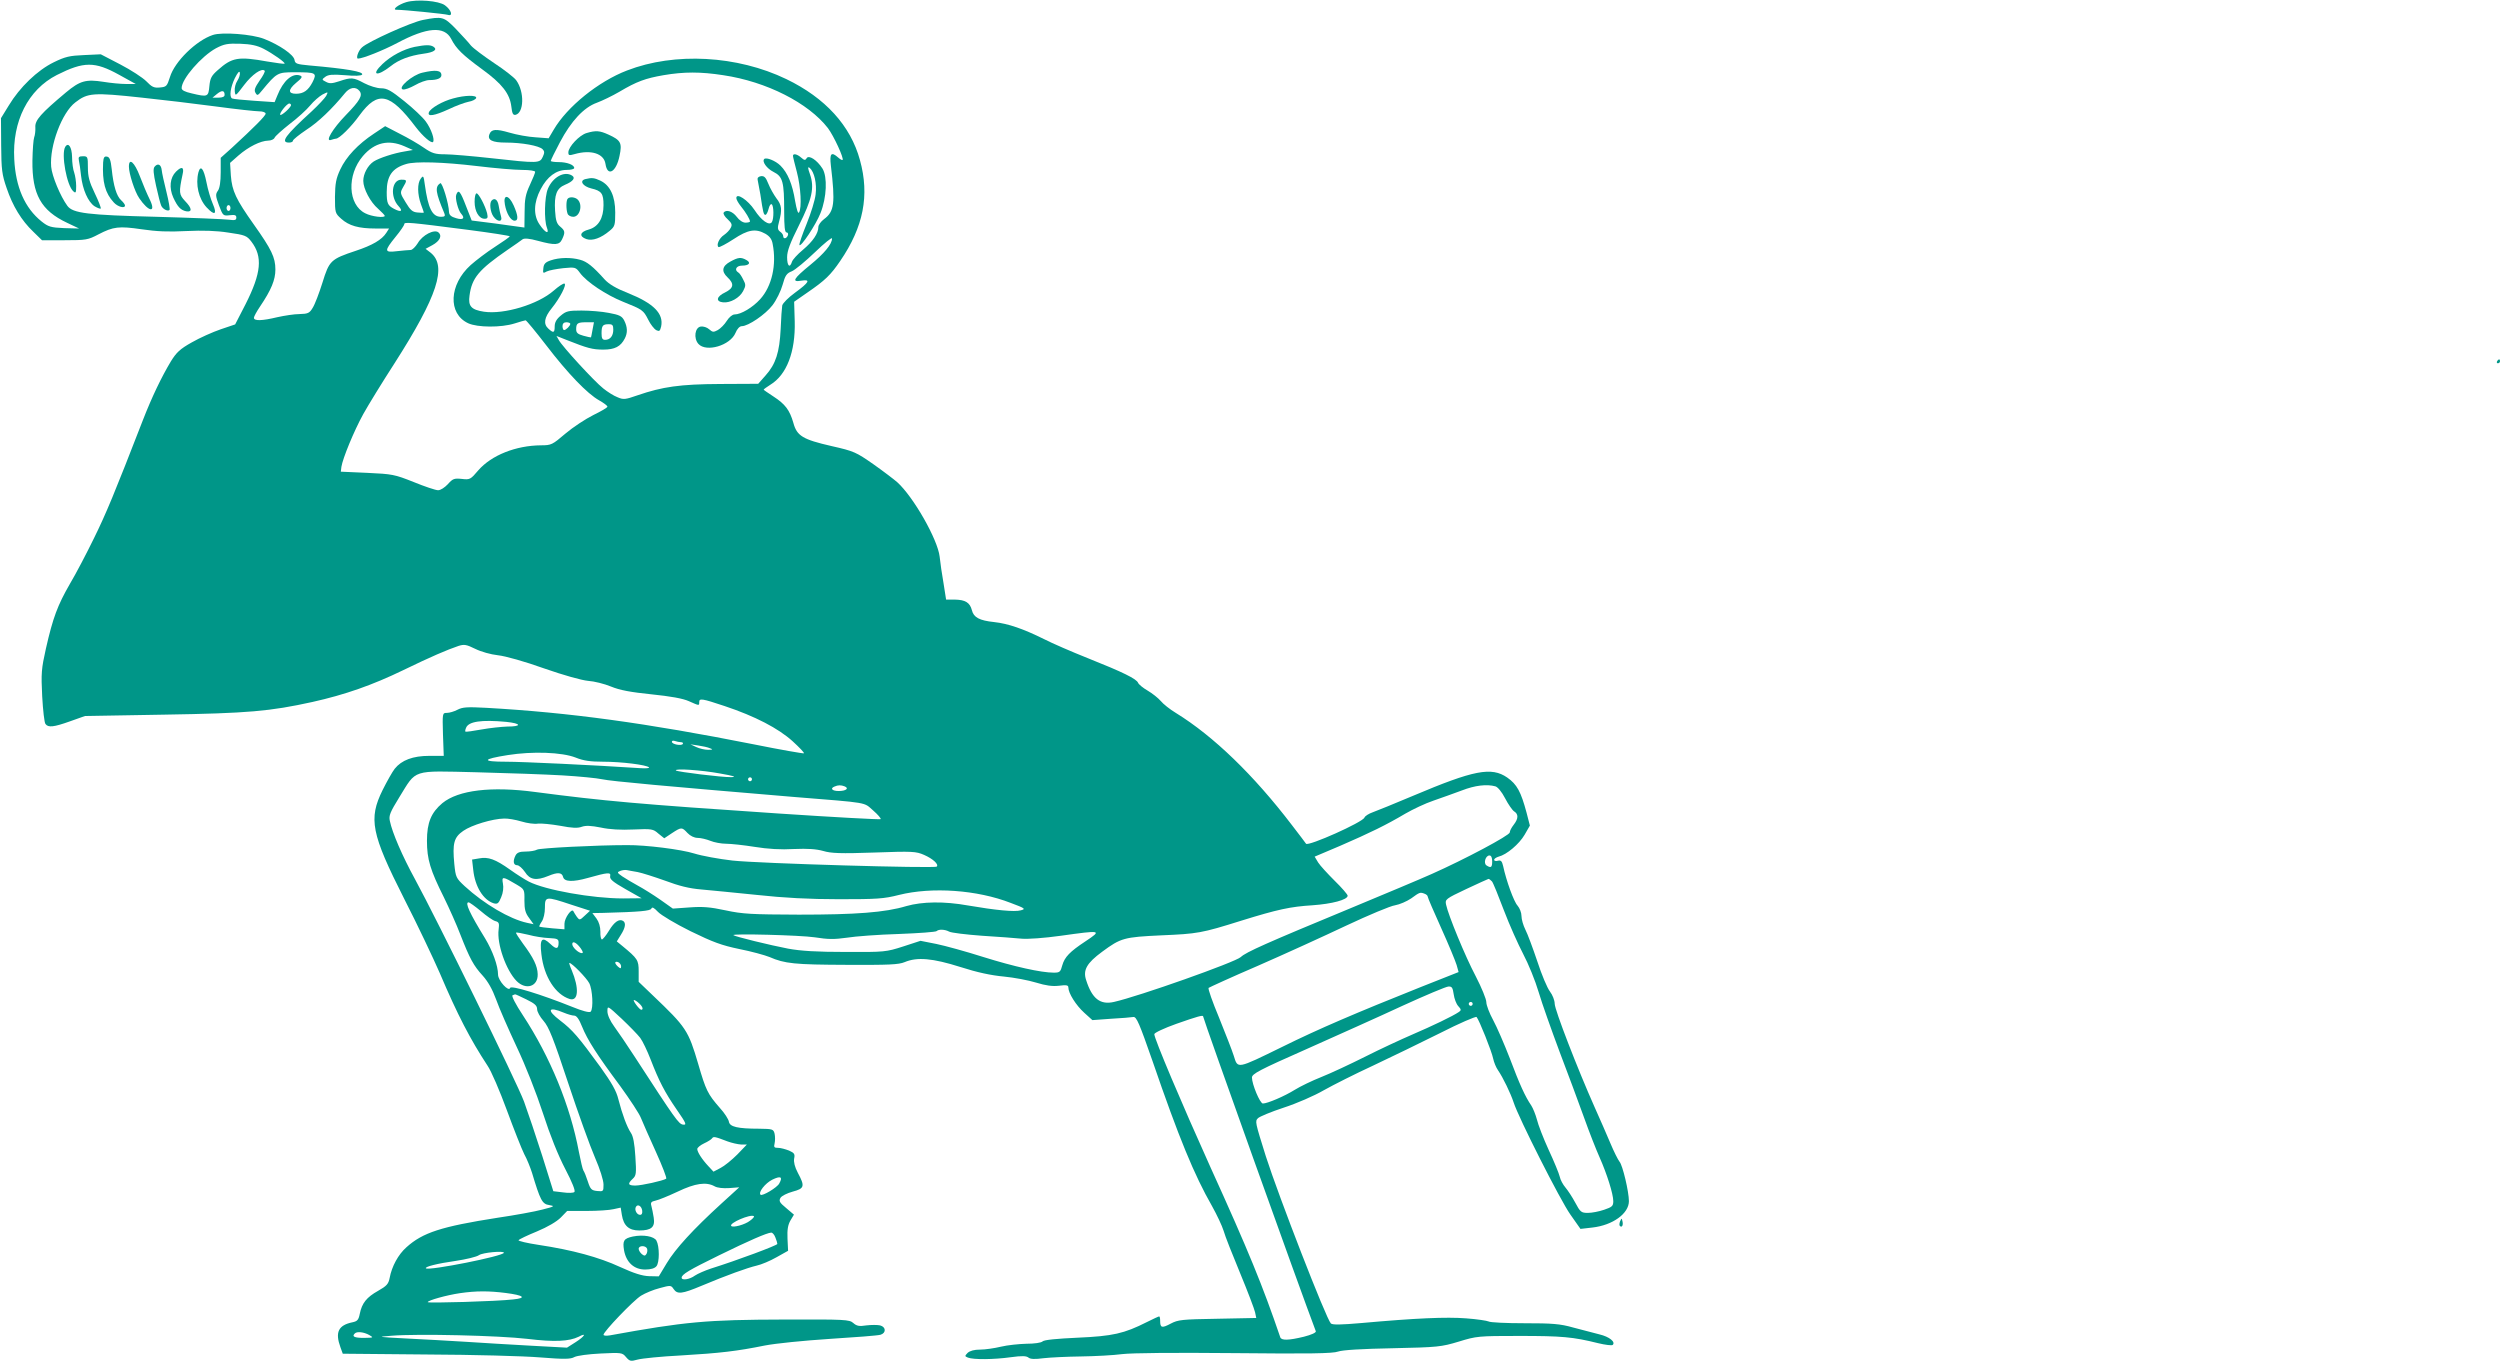 <?xml version="1.0" standalone="no"?>
<!DOCTYPE svg PUBLIC "-//W3C//DTD SVG 20010904//EN"
 "http://www.w3.org/TR/2001/REC-SVG-20010904/DTD/svg10.dtd">
<svg version="1.0" xmlns="http://www.w3.org/2000/svg"
 width="1280pt" height="697pt" viewBox="0 0 1280 697"
 preserveAspectRatio="xMidYMid meet">
<g transform="translate(0,697) scale(0.1,-0.1)"
fill="#009688" stroke="none">
<path d="M2080 6959 c-40 -12 -75 -39 -50 -39 38 0 247 -21 263 -26 28 -9 18
25 -15 49 -31 23 -143 32 -198 16z"/>
<path d="M2166 6868 c-59 -11 -282 -111 -313 -141 -19 -17 -32 -57 -20 -57 24
0 129 42 201 80 152 81 241 88 276 21 26 -51 58 -82 159 -156 102 -74 141
-125 149 -190 4 -35 8 -45 21 -43 44 9 47 118 4 177 -10 14 -61 54 -113 88
-52 35 -106 75 -119 90 -12 16 -48 54 -78 86 -61 62 -68 64 -167 45z"/>
<path d="M1090 6791 c-85 -28 -196 -136 -220 -216 -15 -47 -18 -50 -52 -53
-30 -3 -41 3 -69 32 -19 19 -79 58 -133 86 l-100 52 -86 -4 c-73 -3 -96 -8
-155 -37 -84 -41 -174 -128 -230 -221 l-40 -65 1 -140 c1 -124 4 -149 28 -218
31 -92 76 -166 137 -224 l44 -43 116 0 c110 0 120 2 173 30 77 40 105 43 222
26 74 -11 137 -14 227 -9 85 4 155 2 217 -8 85 -12 94 -16 117 -46 59 -77 51
-161 -30 -321 l-53 -103 -74 -25 c-41 -14 -108 -44 -148 -67 -61 -34 -79 -52
-107 -97 -49 -82 -97 -182 -143 -300 -147 -379 -189 -480 -251 -606 -38 -78
-93 -183 -124 -235 -62 -108 -86 -171 -122 -330 -23 -103 -25 -126 -19 -244 4
-71 11 -136 17 -142 14 -19 42 -16 126 14 l76 27 405 7 c430 7 542 17 760 65
166 37 306 86 465 163 142 69 224 104 283 124 29 9 40 7 85 -15 30 -15 80 -29
117 -33 38 -4 137 -32 235 -67 100 -35 193 -61 226 -64 31 -2 83 -15 117 -29
46 -19 101 -29 208 -40 97 -10 160 -21 191 -35 54 -24 53 -24 53 -5 0 21 13
19 130 -20 156 -52 275 -114 348 -180 35 -32 61 -59 58 -62 -2 -2 -118 18
-257 46 -550 109 -943 163 -1370 187 -96 5 -120 4 -147 -10 -17 -9 -41 -16
-54 -16 -23 0 -23 -1 -20 -110 l4 -110 -74 0 c-84 0 -142 -22 -177 -66 -12
-15 -40 -65 -62 -109 -73 -148 -59 -222 111 -558 67 -131 148 -302 182 -380
91 -214 155 -337 244 -473 19 -27 63 -130 99 -228 36 -98 76 -199 89 -225 14
-25 31 -68 40 -96 42 -140 52 -160 88 -165 30 -5 28 -7 -35 -23 -37 -10 -141
-29 -230 -42 -288 -45 -383 -76 -466 -151 -42 -37 -75 -98 -86 -157 -6 -31
-15 -41 -59 -66 -59 -33 -83 -63 -94 -118 -6 -31 -13 -38 -37 -43 -73 -15 -90
-51 -62 -128 l12 -33 430 -4 c237 -1 498 -8 581 -15 125 -10 156 -9 175 2 14
7 71 15 134 18 106 5 111 5 130 -18 19 -22 24 -23 60 -13 22 6 121 16 220 21
202 12 288 22 431 51 58 11 197 25 334 34 129 8 245 17 258 21 30 9 29 40 -2
48 -13 3 -45 3 -70 0 -37 -6 -50 -3 -67 12 -20 18 -41 19 -353 18 -400 -1
-508 -11 -893 -81 -18 -3 -33 -2 -33 3 0 16 152 175 192 200 21 13 64 31 96
39 55 15 58 15 71 -5 19 -28 43 -25 141 16 131 55 237 93 284 104 23 5 69 24
102 43 l59 33 -3 62 c-2 46 2 70 15 93 l18 30 -40 34 c-34 28 -38 36 -29 52 6
10 34 24 63 32 60 16 63 27 26 96 -16 30 -22 56 -19 73 5 23 1 29 -26 41 -18
7 -43 14 -56 14 -20 0 -23 3 -18 23 3 13 3 35 0 49 -6 24 -10 25 -79 26 -111
0 -151 10 -155 36 -2 12 -22 44 -46 70 -63 72 -72 91 -111 225 -51 173 -61
188 -233 352 l-72 69 0 54 c0 57 -5 65 -84 130 l-28 23 21 34 c23 36 27 61 11
71 -20 12 -45 -5 -72 -50 -15 -25 -32 -45 -36 -45 -5 0 -9 18 -8 39 0 26 -7
50 -20 68 l-21 28 56 1 c187 5 241 10 246 22 4 10 13 5 34 -17 15 -16 90 -61
167 -99 115 -56 158 -72 249 -91 61 -12 130 -31 155 -41 78 -34 128 -39 395
-40 216 -1 266 1 297 14 64 27 143 20 285 -25 87 -28 158 -43 223 -49 52 -5
126 -19 165 -31 49 -15 83 -20 117 -16 38 5 48 3 48 -9 0 -29 39 -91 81 -129
l42 -38 96 7 c53 3 104 7 114 9 16 2 31 -34 97 -223 136 -396 214 -585 306
-746 24 -43 51 -100 59 -126 7 -26 46 -124 85 -218 39 -94 73 -184 76 -199 l6
-29 -198 -4 c-183 -3 -202 -5 -240 -25 -45 -24 -54 -22 -54 14 0 13 -2 23 -5
23 -3 0 -31 -13 -63 -29 -117 -59 -174 -72 -355 -80 -107 -5 -171 -11 -179
-19 -7 -7 -42 -12 -83 -12 -38 -1 -97 -7 -130 -15 -33 -8 -81 -15 -107 -15
-30 0 -52 -6 -64 -17 -15 -16 -15 -17 2 -24 28 -11 133 -10 219 2 58 8 80 7
91 -2 10 -8 32 -9 77 -3 34 4 121 8 192 9 72 1 166 6 211 12 52 6 262 8 576 5
380 -4 503 -2 529 8 22 8 122 14 279 17 233 5 249 7 339 34 91 28 100 29 310
29 217 0 275 -5 403 -37 37 -9 71 -13 75 -9 16 15 -17 42 -68 54 -30 8 -90 23
-134 35 -67 19 -107 22 -250 22 -93 0 -176 4 -183 9 -8 4 -60 12 -115 16 -102
8 -259 1 -537 -24 -104 -9 -148 -10 -156 -2 -24 24 -267 650 -333 856 -55 176
-56 179 -40 195 8 8 68 33 132 54 65 21 157 61 205 89 48 27 161 84 252 126
91 43 246 118 344 167 98 50 182 86 186 82 13 -14 78 -177 85 -213 4 -19 15
-46 25 -60 25 -36 65 -119 80 -165 25 -78 239 -501 290 -573 l52 -74 61 7
c105 12 187 72 187 135 0 48 -32 184 -48 202 -8 10 -29 52 -47 95 -18 43 -54
125 -80 183 -89 200 -205 500 -205 531 0 17 -11 45 -24 62 -14 18 -43 87 -65
155 -23 68 -50 141 -61 162 -11 22 -20 53 -20 70 0 17 -9 40 -20 53 -19 20
-58 128 -74 203 -6 25 -11 31 -27 27 -10 -3 -19 -1 -19 5 0 5 10 12 23 16 41
10 105 64 133 112 l27 47 -17 66 c-29 108 -49 145 -99 180 -81 56 -171 38
-481 -93 -95 -40 -188 -78 -208 -85 -20 -7 -39 -19 -42 -27 -9 -24 -287 -148
-299 -134 -2 3 -34 46 -72 95 -197 258 -402 456 -595 575 -30 18 -65 46 -77
61 -13 15 -43 39 -67 53 -24 14 -46 32 -49 40 -8 20 -76 54 -257 126 -83 33
-184 77 -223 97 -107 53 -184 80 -257 88 -76 8 -105 24 -114 61 -10 39 -34 53
-86 54 l-46 0 -13 83 c-8 45 -17 107 -20 137 -10 88 -134 306 -217 381 -16 14
-71 56 -122 92 -89 62 -99 67 -214 93 -148 34 -178 52 -196 119 -19 66 -42 96
-102 135 -27 18 -50 33 -50 35 0 2 15 13 34 25 84 51 129 169 125 324 l-3 101
69 48 c89 61 118 89 167 161 119 174 151 336 101 516 -48 177 -178 319 -377
415 -251 121 -571 139 -816 44 -146 -56 -306 -185 -375 -303 l-26 -44 -67 5
c-37 2 -97 13 -134 24 -69 20 -92 18 -102 -8 -12 -30 14 -43 84 -43 82 0 170
-16 188 -34 10 -10 11 -18 1 -39 -15 -33 -23 -34 -263 -7 -99 11 -206 20 -238
20 -50 0 -66 5 -107 33 -27 19 -82 51 -124 72 l-75 39 -57 -38 c-82 -54 -143
-119 -173 -184 -22 -47 -26 -72 -27 -140 0 -82 1 -84 32 -112 40 -36 89 -50
177 -50 l68 0 -14 -22 c-23 -36 -72 -64 -156 -92 -129 -43 -136 -50 -171 -163
-17 -54 -39 -112 -50 -129 -16 -27 -24 -31 -67 -32 -27 0 -78 -8 -114 -16 -79
-19 -120 -20 -120 -3 0 6 14 32 31 57 58 86 79 137 79 190 0 62 -20 103 -110
230 -92 130 -112 172 -118 251 l-4 65 43 38 c52 45 113 75 152 76 15 0 30 7
33 15 3 8 38 39 77 70 40 30 87 73 105 95 18 22 47 47 63 56 30 15 30 15 19
-7 -7 -12 -40 -47 -73 -78 -137 -125 -163 -161 -117 -161 11 0 20 4 20 10 0 5
31 30 68 55 61 39 132 107 199 189 24 29 54 34 73 11 19 -23 3 -50 -70 -125
-66 -68 -109 -139 -74 -126 9 3 20 6 24 6 17 0 78 60 121 120 94 128 155 115
288 -61 37 -48 79 -84 88 -76 10 11 -9 67 -37 105 -15 21 -65 68 -110 104 -67
54 -88 66 -119 66 -21 0 -59 12 -86 26 -56 30 -66 31 -128 10 -37 -12 -50 -13
-68 -3 -22 11 -22 12 -3 26 15 11 37 13 100 8 51 -5 84 -3 88 3 9 15 -77 30
-271 47 -64 6 -72 9 -75 28 -4 27 -77 77 -156 108 -61 24 -215 36 -262 20z
m260 -71 c48 -25 113 -71 107 -76 -2 -2 -41 3 -88 11 -150 27 -181 21 -254
-44 -32 -28 -39 -41 -43 -82 -5 -55 -8 -57 -91 -37 -35 8 -51 16 -51 27 0 47
101 163 176 204 42 22 60 25 124 23 55 -2 87 -9 120 -26z m-740 -133 l85 -47
-50 0 c-27 0 -79 5 -115 11 -90 14 -120 6 -192 -54 -129 -108 -160 -143 -157
-179 1 -18 -2 -41 -6 -51 -4 -10 -8 -64 -9 -120 -2 -172 44 -255 178 -318 l61
-29 -77 2 c-68 3 -81 7 -115 34 -86 69 -133 176 -140 319 -11 194 71 356 218
431 139 70 194 70 319 1z m605 -31 c-9 -13 -15 -37 -13 -53 3 -27 4 -26 48 32
41 54 90 88 105 73 4 -3 -8 -26 -26 -51 -24 -35 -29 -49 -21 -62 9 -16 12 -15
33 11 76 92 80 94 167 94 112 0 116 -3 92 -51 -22 -42 -46 -59 -84 -59 -41 0
-42 20 -1 55 32 26 35 33 22 38 -40 15 -87 -26 -117 -102 l-14 -34 -104 7
c-58 4 -109 9 -114 12 -15 9 -8 57 14 103 15 30 24 40 26 29 2 -9 -4 -28 -13
-42z m2488 29 c222 -33 436 -142 536 -271 30 -40 83 -155 75 -163 -2 -2 -12 3
-22 12 -36 32 -45 22 -38 -40 23 -194 18 -236 -35 -275 -16 -12 -29 -30 -29
-40 0 -33 -28 -74 -79 -117 -28 -23 -53 -51 -56 -61 -11 -35 -25 -22 -25 23 0
32 15 72 60 162 68 136 81 194 57 263 -12 34 -12 40 -1 32 23 -20 37 -80 30
-135 -3 -29 -24 -97 -46 -151 -22 -54 -39 -103 -37 -108 5 -16 85 104 108 163
32 80 36 186 10 228 -28 44 -70 71 -81 53 -7 -12 -12 -11 -28 3 -20 18 -42 23
-42 9 0 -5 9 -42 20 -83 20 -76 26 -184 11 -207 -5 -8 -12 14 -20 59 -14 87
-38 144 -75 181 -25 25 -73 44 -83 34 -13 -13 13 -49 47 -66 48 -24 55 -50 55
-203 0 -77 3 -107 12 -107 7 0 10 -7 7 -15 -7 -18 -24 -20 -24 -4 0 7 -7 17
-16 23 -13 10 -14 19 -5 52 16 59 14 84 -14 119 -13 18 -32 51 -41 74 -13 33
-21 41 -38 39 -13 -2 -19 -9 -17 -18 2 -8 8 -42 14 -75 14 -95 17 -105 26
-105 5 0 12 14 16 30 4 17 11 28 16 24 11 -6 12 -74 1 -91 -13 -21 -54 8 -89
62 -34 51 -93 90 -93 61 0 -8 11 -27 24 -43 23 -28 46 -66 46 -77 0 -3 -10 -6
-23 -6 -14 0 -32 12 -45 30 -22 29 -55 39 -67 21 -3 -6 6 -21 21 -34 21 -20
24 -28 15 -44 -5 -11 -21 -27 -34 -36 -25 -16 -41 -53 -28 -62 5 -2 39 16 76
40 75 50 114 56 164 28 22 -13 33 -28 37 -52 21 -107 -4 -217 -64 -283 -38
-42 -98 -78 -131 -78 -11 0 -28 -14 -40 -33 -11 -18 -32 -39 -46 -47 -22 -12
-27 -11 -44 4 -11 10 -30 16 -43 14 -30 -4 -38 -60 -12 -89 40 -44 163 -8 190
57 8 20 21 34 32 34 33 0 121 60 157 107 20 26 43 73 52 105 13 48 21 59 47
69 17 7 70 51 119 98 48 46 87 78 87 70 0 -29 -40 -77 -111 -135 -87 -71 -98
-90 -46 -81 49 8 41 -8 -33 -62 -33 -24 -62 -53 -65 -65 -2 -11 -6 -66 -8
-121 -6 -119 -25 -179 -77 -237 l-38 -43 -193 -1 c-208 -1 -297 -14 -425 -58
-63 -22 -72 -23 -102 -10 -19 7 -52 28 -73 45 -46 36 -211 216 -228 248 l-12
21 53 -21 c106 -42 132 -49 187 -49 59 0 89 16 110 57 15 29 14 58 -3 92 -12
23 -25 29 -79 39 -35 7 -98 12 -140 12 -67 0 -79 -3 -106 -26 -22 -18 -31 -35
-31 -55 0 -33 -6 -36 -32 -12 -27 24 -22 57 17 105 42 52 78 122 65 126 -6 2
-30 -14 -55 -36 -81 -71 -255 -123 -357 -108 -65 10 -82 28 -74 83 12 90 47
132 195 234 35 24 70 48 77 54 9 6 35 4 78 -8 89 -24 110 -22 124 8 17 36 15
44 -10 65 -17 14 -23 30 -26 81 -5 82 8 115 51 133 41 17 55 35 36 47 -40 25
-99 -8 -124 -68 -17 -41 -20 -159 -5 -198 14 -37 -8 -28 -37 15 -33 47 -31
113 5 181 34 65 80 99 133 99 22 0 39 4 39 10 0 16 -37 30 -79 30 -23 0 -41 3
-41 6 0 4 21 47 47 96 57 108 122 178 189 202 27 10 79 35 115 56 89 53 134
69 226 85 106 18 189 18 306 0z m-2553 -101 c0 -9 -11 -14 -31 -14 l-31 0 23
19 c25 20 39 19 39 -5z m-423 -14 c103 -11 273 -31 377 -45 104 -14 204 -25
223 -25 18 0 33 -5 33 -12 0 -11 -59 -70 -173 -175 l-57 -51 0 -74 c0 -48 -5
-81 -14 -94 -13 -18 -13 -27 5 -75 20 -53 21 -55 55 -51 26 3 34 1 34 -12 0
-13 -7 -15 -37 -11 -21 3 -189 10 -373 15 -351 9 -427 18 -455 56 -36 49 -79
153 -83 200 -9 107 55 278 124 330 63 49 91 51 341 24z m763 -38 c0 -12 -49
-56 -55 -50 -7 7 34 58 46 58 5 0 9 -4 9 -8z m581 -211 l43 -19 -40 -7 c-57
-9 -133 -34 -161 -52 -30 -20 -53 -63 -53 -99 0 -40 36 -109 76 -143 19 -17
34 -33 34 -36 0 -12 -68 -4 -100 13 -89 44 -95 196 -12 293 60 70 131 86 213
50z m369 -101 c91 -11 195 -20 233 -20 37 0 67 -4 67 -10 0 -5 -12 -35 -27
-67 -22 -47 -27 -73 -27 -138 l-1 -80 -80 11 c-44 6 -105 15 -135 18 l-55 7
-29 74 c-29 76 -39 88 -50 58 -7 -17 10 -81 25 -97 22 -24 9 -34 -26 -23 -25
7 -35 16 -36 31 -1 43 -35 155 -45 148 -28 -19 -24 -47 21 -154 6 -14 2 -18
-17 -18 -45 0 -66 43 -83 165 -6 46 -8 48 -21 30 -18 -24 -17 -79 1 -130 8
-22 15 -41 15 -43 0 -2 -14 -2 -32 0 -26 2 -37 12 -61 52 -29 47 -29 49 -14
76 22 37 22 40 -8 40 -50 0 -59 -88 -14 -136 24 -26 12 -32 -24 -13 -32 17
-37 28 -37 86 0 82 28 122 99 143 47 15 193 10 361 -10z m-1260 -215 c0 -8 -4
-15 -10 -15 -5 0 -10 7 -10 15 0 8 5 15 10 15 6 0 10 -7 10 -15z m1218 -112
c116 -15 212 -30 212 -33 0 -3 -34 -27 -76 -54 -42 -27 -97 -69 -124 -93 -111
-100 -118 -249 -13 -298 47 -22 169 -23 238 -1 28 9 53 16 56 16 4 0 51 -57
105 -127 111 -145 211 -249 272 -283 23 -13 42 -27 42 -32 0 -5 -33 -24 -72
-43 -40 -20 -104 -62 -143 -95 -67 -57 -72 -60 -125 -60 -129 -1 -254 -51
-321 -128 -40 -47 -43 -49 -85 -44 -39 4 -46 1 -71 -27 -16 -17 -37 -31 -50
-31 -12 0 -69 19 -125 42 -98 39 -109 41 -238 47 l-135 6 3 25 c7 44 64 183
112 270 26 47 98 164 160 260 220 344 270 497 185 566 l-26 20 35 19 c38 21
51 48 31 65 -21 18 -82 -13 -106 -55 -12 -19 -28 -35 -37 -35 -10 0 -41 -3
-69 -6 -66 -8 -67 0 -8 73 25 30 45 60 45 65 0 12 19 11 328 -29z m522 -481
c0 -10 -22 -32 -32 -32 -4 0 -8 9 -8 20 0 13 7 20 20 20 11 0 20 -4 20 -8z
m114 -29 c-4 -21 -7 -39 -8 -40 -1 -1 -19 2 -39 8 -29 8 -37 15 -37 33 0 31 7
36 52 36 l39 0 -7 -37z m106 -1 c0 -32 -16 -52 -42 -52 -14 0 -18 8 -18 33 0
40 6 47 37 47 19 0 23 -5 23 -28z m-548 -2008 c78 -8 81 -24 5 -24 -29 -1 -88
-7 -132 -15 -43 -8 -81 -13 -82 -11 -2 2 -1 10 3 19 12 33 78 43 206 31z m894
-104 c9 0 13 -4 10 -9 -7 -11 -56 -2 -56 11 0 6 7 7 16 4 9 -3 22 -6 30 -6z
m149 -31 c17 -6 15 -8 -10 -8 -16 0 -43 6 -60 14 l-30 14 40 -6 c22 -3 49 -9
60 -14z m-687 -48 c39 -16 76 -21 140 -21 95 0 222 -16 235 -29 4 -4 -16 -6
-45 -4 -243 16 -602 33 -687 33 -127 0 -124 13 9 34 126 20 277 15 348 -13z
m737 -81 c74 -13 89 -18 58 -19 -46 -1 -274 27 -282 34 -11 12 133 2 224 -15z
m-805 -10 c85 -5 177 -14 204 -20 45 -10 332 -36 976 -90 397 -32 360 -26 411
-70 24 -21 41 -41 38 -44 -3 -3 -239 10 -525 29 -717 48 -893 64 -1244 110
-224 30 -393 10 -475 -57 -57 -48 -79 -99 -79 -193 0 -95 17 -150 87 -290 27
-55 65 -140 84 -190 48 -123 68 -160 115 -211 26 -29 49 -69 68 -121 15 -43
63 -152 105 -242 46 -97 101 -237 135 -341 36 -112 78 -216 114 -285 36 -69
53 -112 47 -118 -5 -5 -31 -6 -58 -2 l-50 6 -57 182 c-32 100 -74 225 -93 277
-36 97 -446 933 -559 1140 -63 115 -116 237 -128 297 -6 27 1 44 49 122 89
144 60 135 395 127 157 -4 355 -11 440 -16z m970 -20 c0 -5 -4 -10 -10 -10 -5
0 -10 5 -10 10 0 6 5 10 10 10 6 0 10 -4 10 -10z m474 -36 c25 -10 8 -24 -30
-24 -33 0 -46 13 -21 23 18 8 33 8 51 1z m3332 0 c12 -3 33 -28 50 -61 16 -31
37 -61 46 -67 23 -14 23 -37 -2 -69 -11 -14 -20 -31 -20 -39 0 -15 -231 -138
-400 -213 -58 -26 -244 -104 -415 -175 -430 -178 -536 -225 -562 -250 -27 -26
-524 -202 -650 -230 -70 -16 -112 17 -142 112 -17 51 3 87 82 145 96 71 112
75 302 84 187 8 206 11 410 75 187 58 252 72 365 79 99 7 180 28 180 49 0 6
-30 41 -66 76 -36 36 -75 78 -85 94 l-18 30 132 56 c152 66 234 106 332 164
38 22 103 53 145 67 41 14 107 38 145 52 67 26 127 33 171 21z m-4986 -180
c29 -9 67 -14 84 -11 17 2 68 -3 114 -11 62 -12 90 -13 111 -5 21 7 46 6 97
-4 45 -10 103 -13 167 -10 94 4 101 3 128 -21 l30 -24 39 26 c49 32 51 32 80
1 14 -15 35 -25 52 -25 16 0 45 -7 65 -15 19 -8 56 -15 81 -15 24 0 90 -7 146
-16 67 -11 135 -15 201 -11 71 3 114 0 150 -10 40 -12 88 -14 261 -8 196 7
214 6 255 -12 46 -20 77 -49 65 -60 -10 -10 -911 16 -1046 31 -69 8 -157 24
-195 36 -67 21 -248 44 -345 43 -157 0 -445 -15 -460 -23 -10 -6 -37 -10 -59
-10 -30 0 -43 -5 -51 -19 -15 -29 -12 -51 8 -51 9 0 27 -16 40 -35 25 -40 58
-45 119 -20 48 20 70 19 76 -5 6 -25 49 -27 127 -5 103 29 119 30 114 9 -3
-15 13 -29 78 -66 l83 -47 -95 -1 c-157 0 -398 43 -482 86 -18 9 -61 36 -96
61 -76 54 -112 67 -159 58 l-36 -6 6 -53 c9 -85 51 -154 105 -171 19 -5 25 -1
38 31 10 23 13 50 9 70 -7 38 -2 38 70 -5 40 -24 41 -25 40 -82 0 -45 5 -64
24 -89 l23 -32 -33 7 c-89 19 -221 97 -320 188 -44 41 -46 45 -53 114 -10 105
-2 136 46 169 43 30 150 62 209 63 19 1 59 -6 89 -15z m4970 -204 c0 -31 -6
-36 -29 -21 -17 11 -5 51 15 51 9 0 14 -11 14 -30z m-4375 -55 c21 -4 84 -24
140 -44 72 -27 124 -40 185 -45 47 -4 175 -17 285 -28 137 -15 269 -22 420
-22 195 0 230 2 308 22 168 42 400 26 572 -41 75 -28 78 -31 51 -38 -31 -9
-130 1 -270 25 -122 22 -234 20 -315 -3 -109 -33 -259 -44 -551 -44 -242 1
-287 3 -375 22 -79 17 -117 20 -185 15 l-85 -6 -65 46 c-36 25 -87 57 -115 72
-27 15 -63 36 -79 47 -27 19 -28 21 -10 28 10 4 26 6 34 4 8 -2 33 -6 55 -10z
m4374 -48 c6 -7 33 -74 61 -148 28 -74 73 -174 99 -224 26 -49 62 -137 79
-195 17 -58 66 -195 107 -305 42 -110 98 -261 125 -336 27 -76 63 -167 80
-205 37 -83 70 -187 70 -224 0 -25 -6 -30 -47 -44 -26 -9 -63 -16 -83 -16 -34
0 -39 4 -65 53 -15 28 -38 63 -50 77 -12 14 -26 39 -29 55 -4 17 -29 78 -57
138 -27 59 -54 129 -60 155 -7 26 -20 58 -29 72 -31 45 -60 109 -110 242 -28
72 -66 160 -85 195 -19 35 -35 76 -35 92 0 15 -24 74 -54 132 -55 104 -141
314 -152 367 -6 27 -3 30 103 80 59 28 111 51 114 52 4 0 11 -6 18 -13z m-345
-63 c9 -3 16 -10 16 -15 0 -5 31 -77 69 -161 38 -84 73 -169 79 -189 l10 -36
-197 -78 c-328 -131 -518 -212 -706 -305 -235 -115 -227 -113 -248 -46 -9 29
-44 117 -76 197 -33 79 -57 147 -53 151 4 3 117 55 252 113 135 59 339 152
453 206 115 54 227 101 250 104 23 4 60 20 82 35 44 32 46 33 69 24z m-4369
-56 l96 -31 -27 -25 c-25 -24 -27 -24 -40 -7 -7 10 -15 23 -18 29 -8 19 -46
-34 -46 -64 l0 -28 -62 5 c-35 3 -65 7 -67 9 -1 1 4 13 13 26 9 13 16 43 16
70 0 59 3 60 135 16z m-463 -33 c29 -25 62 -48 74 -51 19 -5 21 -11 17 -43
-10 -73 38 -209 92 -264 48 -48 110 -28 108 35 -1 42 -22 85 -75 156 -22 30
-38 55 -36 57 2 2 30 -3 63 -11 32 -9 80 -16 107 -17 41 -2 48 -5 48 -23 0
-34 -12 -36 -41 -8 -44 42 -57 28 -47 -52 13 -115 72 -206 145 -229 45 -13 49
55 10 148 -9 20 -14 37 -12 37 13 0 88 -77 102 -104 17 -33 22 -131 7 -146 -6
-6 -43 4 -92 24 -162 65 -315 112 -320 98 -7 -23 -62 37 -62 68 0 45 -28 122
-66 185 -80 130 -105 185 -85 185 5 0 33 -20 63 -45z m2398 -105 c11 -6 86
-15 167 -21 82 -5 173 -12 203 -15 32 -3 117 3 202 15 208 29 212 29 125 -29
-79 -52 -106 -80 -118 -122 -9 -34 -13 -38 -43 -38 -66 0 -204 31 -361 80 -88
28 -197 58 -241 67 l-81 16 -89 -29 c-87 -28 -95 -29 -294 -28 -148 0 -230 5
-295 17 -89 17 -274 62 -280 69 -9 9 342 0 416 -11 69 -11 101 -11 165 -2 43
7 163 16 266 19 102 4 190 10 194 15 10 10 42 9 64 -3z m-1887 -85 c12 -17 14
-25 6 -25 -17 0 -49 30 -49 46 0 19 22 8 43 -21z m207 -92 c0 -13 -3 -13 -15
-3 -8 7 -15 16 -15 21 0 5 7 6 15 3 8 -4 15 -13 15 -21z m4263 -144 c3 -22 13
-49 23 -60 16 -17 16 -22 4 -30 -32 -22 -137 -72 -237 -115 -58 -25 -168 -76
-243 -114 -76 -38 -176 -85 -224 -104 -48 -19 -110 -49 -137 -66 -53 -33 -140
-70 -163 -70 -15 0 -56 99 -56 133 0 19 38 39 278 145 152 68 374 167 492 222
118 54 225 99 236 99 18 1 22 -6 27 -40z m-4748 -26 c43 -21 55 -32 55 -50 0
-13 15 -40 33 -60 27 -31 50 -88 126 -318 51 -154 113 -326 137 -381 26 -60
44 -117 44 -139 0 -35 -1 -36 -32 -33 -29 3 -35 8 -48 48 -8 25 -18 50 -23 57
-4 6 -14 49 -23 95 -44 236 -147 487 -287 700 -37 56 -59 99 -53 102 6 2 12 5
13 5 2 1 27 -11 58 -26z m577 -20 c18 -16 24 -33 11 -33 -10 1 -46 50 -37 50
4 0 16 -7 26 -17z m4268 -3 c0 -5 -4 -10 -10 -10 -5 0 -10 5 -10 10 0 6 5 10
10 10 6 0 10 -4 10 -10z m-4262 -174 c12 -16 36 -66 53 -110 43 -111 72 -168
135 -259 48 -69 51 -78 31 -75 -22 3 -38 25 -249 350 -37 57 -83 125 -103 152
-22 30 -35 60 -35 78 0 30 0 30 73 -38 39 -37 82 -81 95 -98z m-391 129 c19
-8 43 -15 53 -15 12 0 25 -18 40 -56 28 -69 76 -144 195 -304 50 -69 99 -143
107 -165 9 -22 43 -100 76 -172 33 -73 57 -135 53 -138 -18 -11 -127 -35 -158
-35 -38 0 -41 9 -13 35 17 16 19 26 13 114 -4 66 -11 104 -23 121 -20 30 -44
94 -64 172 -10 42 -34 84 -92 165 -113 155 -142 189 -206 238 -71 54 -62 74
19 40z m3273 -19 c0 -12 496 -1399 577 -1612 2 -7 -22 -18 -61 -28 -78 -19
-115 -20 -121 -3 -90 264 -163 443 -358 872 -148 328 -287 657 -287 680 0 7
51 31 113 53 108 38 137 46 137 38z m-2435 -640 c22 -8 53 -15 70 -16 l29 0
-49 -51 c-28 -28 -66 -59 -86 -69 l-36 -19 -25 27 c-34 36 -58 74 -58 89 0 7
16 20 35 29 20 9 38 21 41 26 7 10 14 9 79 -16z m265 -215 c-10 -21 -88 -67
-96 -58 -13 12 24 59 60 77 43 21 55 15 36 -19z m-331 -15 c14 -8 43 -11 75
-9 l51 4 -90 -82 c-147 -134 -237 -233 -281 -306 l-41 -68 -49 1 c-35 1 -77
14 -149 47 -108 50 -244 87 -416 113 -60 9 -106 20 -104 24 3 5 45 25 94 45
55 23 101 50 122 71 l33 34 100 0 c56 0 117 4 137 9 l37 8 6 -38 c9 -55 36
-79 89 -79 62 0 82 17 74 66 -3 21 -9 48 -12 60 -5 17 -1 22 22 27 15 3 66 24
113 46 90 43 146 51 189 27z m-371 -124 c2 -14 -2 -22 -11 -22 -17 0 -30 27
-21 41 9 16 29 4 32 -19z m552 -52 c-25 -20 -87 -37 -96 -27 -14 14 100 63
116 50 3 -3 -6 -13 -20 -23z m130 -86 c6 -14 10 -29 10 -33 0 -7 -203 -83
-340 -126 -30 -10 -67 -26 -82 -36 -27 -20 -68 -26 -68 -11 0 17 37 39 190
114 157 77 245 115 268 117 7 1 17 -11 22 -25z m-1390 -78 c0 -17 -384 -93
-399 -80 -9 8 59 25 151 38 54 8 109 21 121 30 19 13 127 23 127 12z m9 -206
c94 -12 109 -26 39 -33 -83 -10 -438 -20 -438 -14 0 9 97 36 165 46 83 12 147
12 234 1z m-699 -215 c24 -14 23 -14 -27 -15 -49 0 -63 7 -46 23 11 11 46 7
73 -8z m810 -20 c140 -17 214 -13 263 11 43 23 31 2 -16 -28 l-44 -28 -184 10
c-101 6 -251 14 -334 20 -82 5 -220 13 -305 17 -150 8 -152 8 -75 14 133 11
550 1 695 -16z"/>
<path d="M3004 6289 c-37 -10 -94 -71 -94 -99 0 -16 4 -17 32 -9 84 24 150 3
158 -50 10 -68 55 -43 72 41 14 66 7 80 -57 109 -44 20 -64 22 -111 8z"/>
<path d="M2997 6053 c-32 -8 -14 -37 31 -48 52 -12 62 -26 62 -85 0 -67 -26
-111 -75 -125 -46 -12 -52 -35 -13 -49 31 -11 75 5 119 42 27 22 29 29 29 94
0 84 -26 139 -76 163 -32 15 -44 16 -77 8z"/>
<path d="M2907 5953 c-9 -8 -9 -56 -1 -77 3 -9 16 -16 29 -16 34 0 50 61 23
88 -13 13 -41 16 -51 5z"/>
<path d="M2820 5637 c-27 -9 -36 -18 -38 -40 -3 -26 -2 -28 17 -17 12 6 50 13
85 17 62 6 64 5 86 -25 34 -46 133 -112 220 -147 100 -40 104 -43 129 -92 11
-23 30 -47 40 -53 17 -8 20 -6 26 18 14 66 -38 119 -171 172 -59 23 -97 46
-118 69 -60 67 -91 92 -126 101 -46 13 -107 12 -150 -3z"/>
<path d="M3740 5631 c-43 -23 -48 -50 -15 -81 35 -33 32 -55 -12 -77 -45 -21
-50 -47 -11 -51 37 -4 85 23 103 58 14 27 14 33 0 59 -8 17 -19 33 -25 36 -22
13 -10 35 19 35 37 0 48 15 22 29 -27 15 -41 14 -81 -8z"/>
<path d="M334 6218 c-22 -36 8 -200 42 -228 12 -11 14 -6 14 28 0 22 -5 53
-10 68 -6 15 -11 51 -11 80 -1 51 -19 78 -35 52z"/>
<path d="M404 6148 c3 -13 8 -48 11 -78 8 -71 36 -134 69 -156 15 -9 29 -14
32 -12 2 3 -11 38 -31 79 -28 58 -35 86 -35 131 0 55 -1 58 -25 58 -21 0 -25
-4 -21 -22z"/>
<path d="M528 6138 c-5 -99 10 -157 55 -205 20 -22 57 -32 57 -15 0 5 -9 17
-20 27 -23 21 -39 72 -48 159 -5 47 -11 62 -24 64 -14 3 -18 -4 -20 -30z"/>
<path d="M660 6117 c0 -36 30 -129 53 -162 48 -71 88 -77 54 -7 -13 26 -36 80
-51 120 -27 71 -56 97 -56 49z"/>
<path d="M792 6117 c-9 -10 -7 -34 7 -98 10 -46 22 -92 26 -101 7 -18 34 -32
43 -23 3 3 -4 45 -16 93 -12 48 -23 98 -24 111 -3 29 -20 37 -36 18z"/>
<path d="M901 6091 c-31 -31 -36 -82 -14 -132 22 -48 38 -65 67 -71 31 -5 29
16 -5 51 -33 35 -34 45 -14 139 9 37 -5 42 -34 13z"/>
<path d="M1016 6088 c-16 -62 1 -136 42 -180 41 -44 55 -36 32 17 -11 25 -26
75 -33 112 -14 70 -30 90 -41 51z"/>
<path d="M2430 5937 c0 -49 22 -87 51 -87 16 0 18 5 13 28 -10 39 -43 102 -54
102 -6 0 -10 -19 -10 -43z"/>
<path d="M2585 5923 c8 -46 30 -83 50 -83 20 0 18 26 -5 78 -25 56 -55 59 -45
5z"/>
<path d="M2517 5943 c-12 -12 -7 -58 9 -81 21 -30 49 -30 39 1 -4 12 -9 37
-12 55 -5 30 -21 41 -36 25z"/>
<path d="M3240 639 c-46 -10 -53 -21 -45 -70 11 -62 51 -99 108 -99 29 0 49 6
58 17 16 19 16 101 0 131 -12 22 -67 32 -121 21z m73 -62 c3 -8 1 -20 -3 -27
-7 -11 -11 -11 -24 -1 -9 8 -16 20 -16 27 0 18 36 18 43 1z"/>
<path d="M2123 6730 c-57 -12 -121 -46 -165 -88 -61 -58 -28 -66 42 -11 41 33
96 54 168 64 54 7 74 21 51 36 -16 10 -39 10 -96 -1z"/>
<path d="M2163 6598 c-51 -11 -130 -79 -100 -86 10 -2 37 8 62 22 24 14 57 26
73 26 40 0 62 9 62 25 0 25 -28 29 -97 13z"/>
<path d="M2320 6466 c-54 -14 -116 -50 -124 -71 -9 -24 28 -18 102 16 37 18
82 34 101 38 19 3 36 12 39 19 5 16 -57 15 -118 -2z"/>
<path d="M12785 5120 c-3 -5 -1 -10 4 -10 6 0 11 5 11 10 0 6 -2 10 -4 10 -3
0 -8 -4 -11 -10z"/>
<path d="M8295 717 c-4 -10 -5 -21 -1 -24 10 -10 18 4 13 24 -4 17 -4 17 -12
0z"/>
</g>
</svg>
